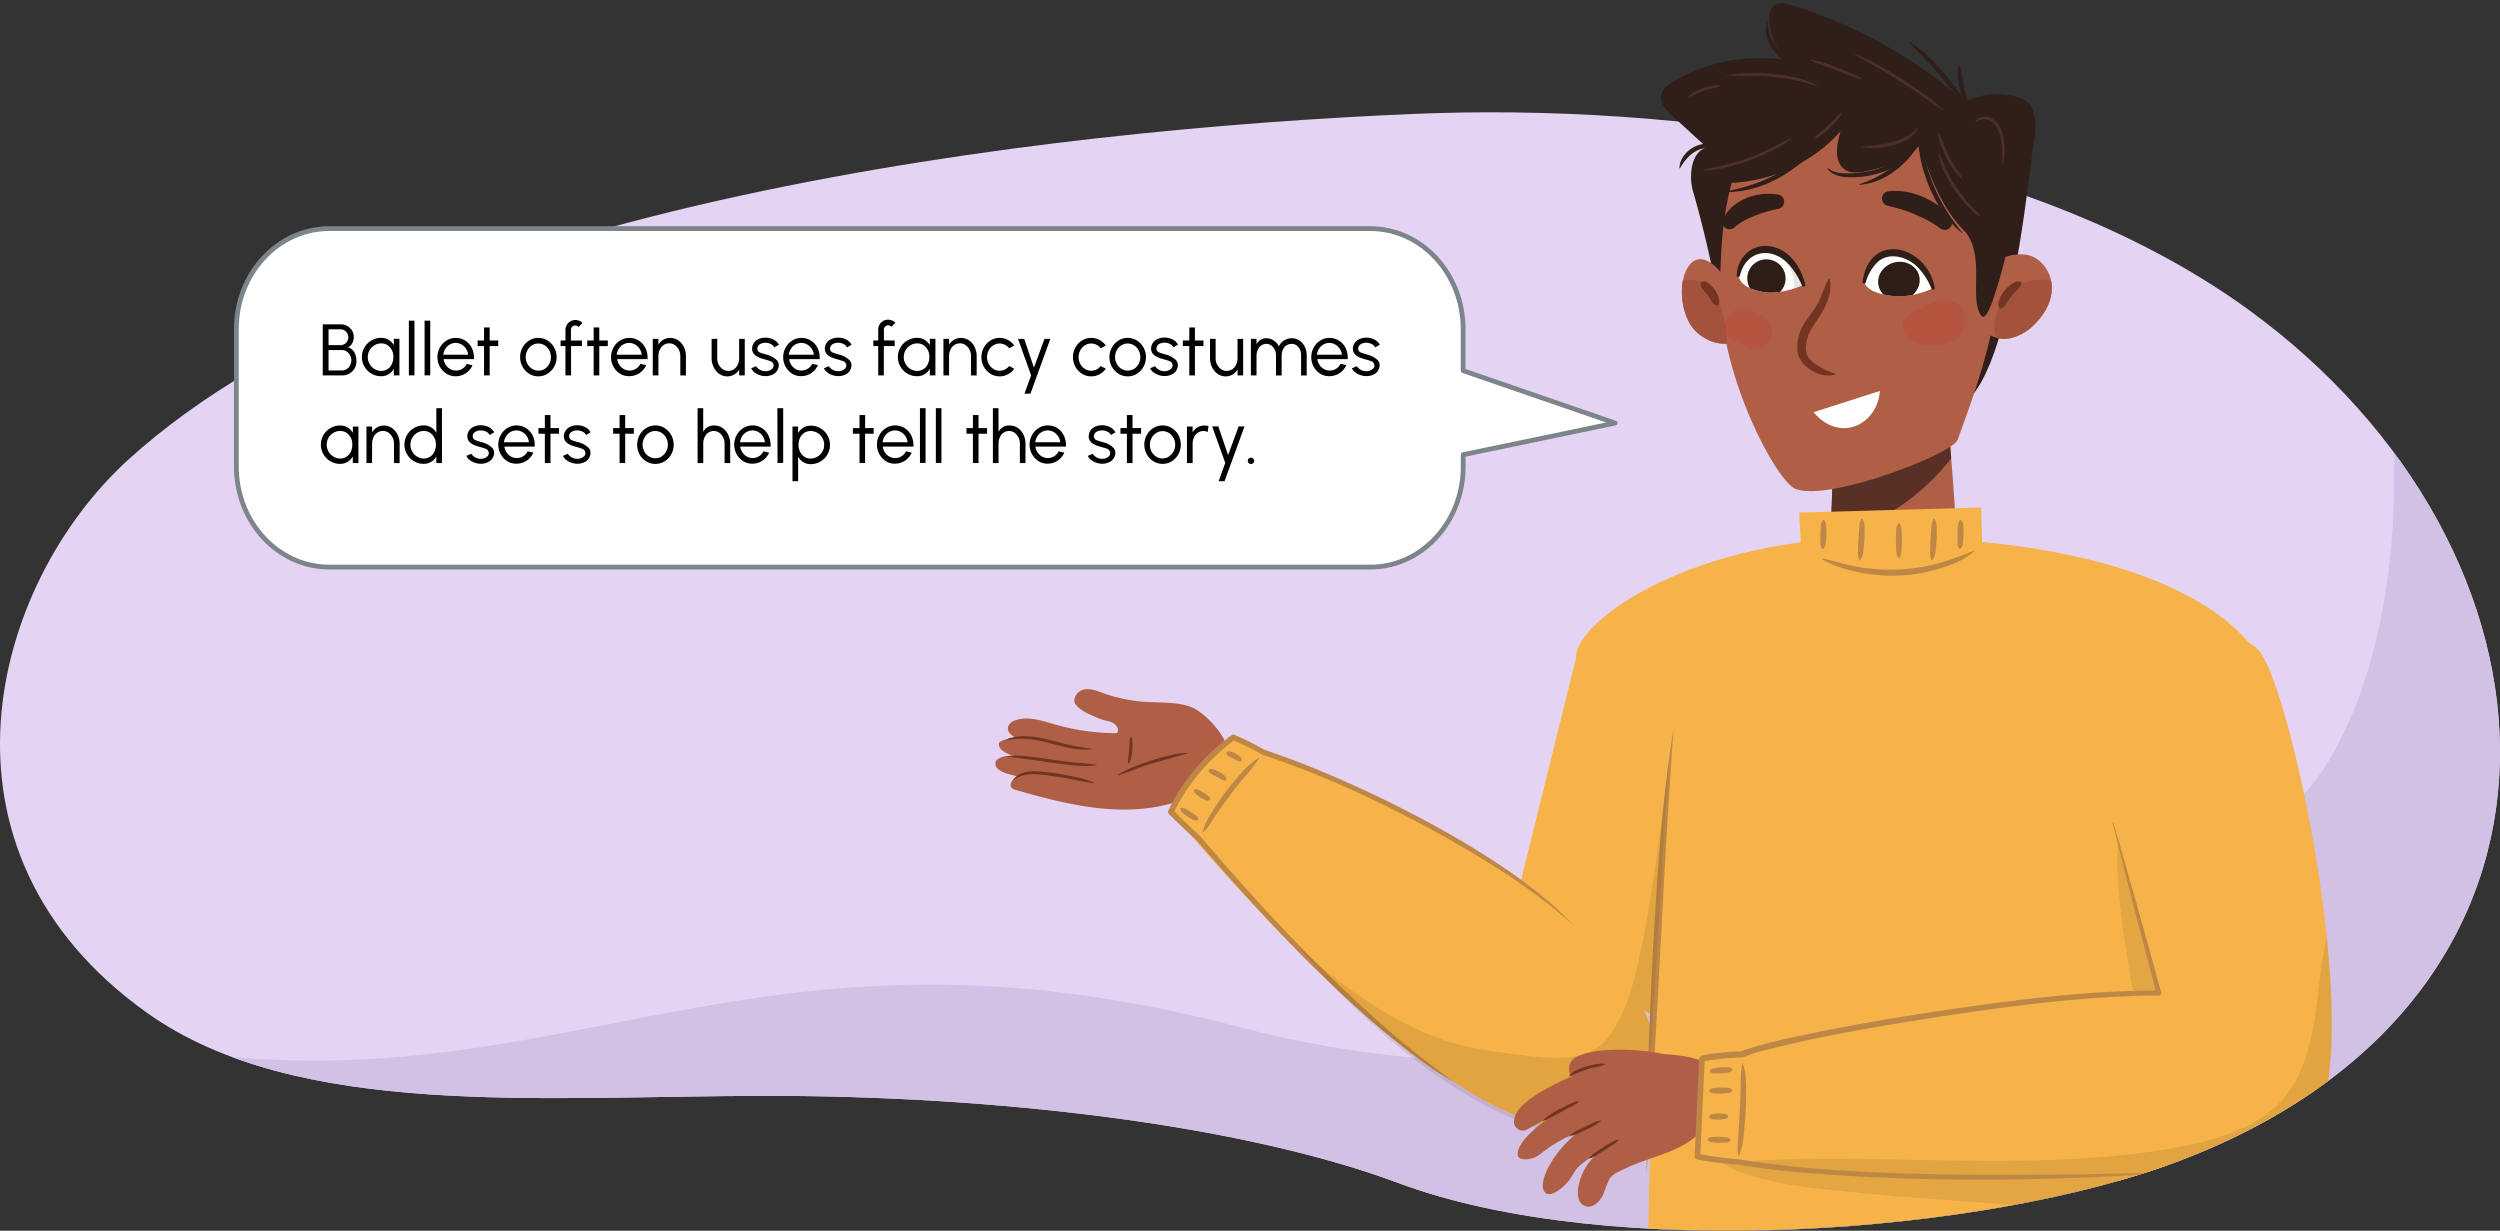 <svg xmlns="http://www.w3.org/2000/svg" xmlns:xlink="http://www.w3.org/1999/xlink" width="753.33" height="370.86" viewBox="0 0 753.33 370.86"><rect x="0" y="0" width="753.33" height="370.86" fill="#333333" stroke="none"/><defs><clipPath id="a"><path d="M425.64,34.34C504.19,31,609.21,43.77,677.37,93.19,777,165.46,787.05,300.25,656.66,349.82c-58,22.07-171.09,30.61-235.38,6.63-47.8-17.82-122.06-26.24-189.62-26.24-68.28,0-142.27,7.19-187.44-25.07-68.65-49-46.86-129.13-5.45-166.73C124.37,60.7,315.64,39,425.64,34.34Z" fill="#e4d3f2"/></clipPath><clipPath id="b"><path d="M503.84,347.65l77.7,4.5-.16,3.15,56.41-2.37s10.63,43.07,5.47,126.56c-4.69,75.78-20,151-23.13,322.12-19.56,9.3-42.73,6.52-52.55,4.69,0,.55,0,1.09,0,1.65-11.92.72-31.72,6.17-53.62-7.91-.37-79.93-1.91-172.89-11.76-266.73C494.28,458.26,492.31,406.15,503.84,347.65Z" fill="#2e4970"/></clipPath><clipPath id="c"><path d="M552.67,135.35s-1,19.42-1,28.21,35.16,16.45,37.92,2c0-9.38-2.18-34.08-2.18-34.08Z" fill="#b05f47"/></clipPath><clipPath id="d"><path d="M651.16,372.64c1.6-14.6,6.54-176.73,6.54-176.73l-182.76,2.32L454,282.7l44.25,23.35-1.76,71.11S567.16,386.27,651.16,372.64Z" fill="#f5b34a"/></clipPath><clipPath id="e"><path d="M681.18,196.68c10.76,14.71,37.56,143.69,8,150.87-70.81,17.25-177.69.34-177.69.34l1.46-29.1s94.12-21.11,137.59-19.58c-2-7.65-25.48-97.78-25.48-97.78S670.41,182,681.18,196.68Z" fill="#f5b34a"/></clipPath><clipPath id="f"><path d="M594.82,86.48c1-5.11,5.76-8.14,10.34-9.31a12.48,12.48,0,0,1,5.85-.33c3.65.83,6.68,4.42,7.18,8.53.57,4.64-1.86,9.13-5,12.23a14.91,14.91,0,0,1-7.5,4.33,8.75,8.75,0,0,1-8-2.45" fill="#b05f47"/></clipPath><clipPath id="g"><path d="M519.85,84.23c-2-4-7.92-9.58-11.45-3.35-2.66,4.7-1.77,12.54,1,16.94,2.92,4.73,9.9,7.45,14.89,4.59" fill="#b05f47"/></clipPath><clipPath id="h"><path d="M582.68,86.76s-6,3.11-12.21,2.45c-5.61-.6-8.14-2.32-8.72-4.22-.35-4.69,4.15-9,9.63-8.75C580.38,77.19,582.68,86.76,582.68,86.76Z" fill="#fff"/></clipPath><clipPath id="i"><path d="M543.51,85.83S537,89,531.09,87.94c-5.34-1-6.83-3-7.25-4.87,0-4.53,4.21-8.2,9.45-7.56C541.84,77.08,543.51,85.83,543.51,85.83Z" fill="#fff"/></clipPath></defs><path d="M425.64,34.34C504.19,31,609.21,43.77,677.37,93.19,777,165.46,787.05,300.25,656.66,349.82c-58,22.07-171.09,30.61-235.38,6.63-47.8-17.82-122.06-26.24-189.62-26.24-68.28,0-142.27,7.19-187.44-25.07-68.65-49-46.86-129.13-5.45-166.73C124.37,60.7,315.64,39,425.64,34.34Z" fill="#e4d3f2"/><g clip-path="url(#a)"><path d="M719.86,114.39s9.81,68.66-18.52,115.51-183.08,117.7-328,79.56-201.6,22.88-316,7.62-38.14,89.36-38.14,89.36l767.19-21.79L782,212.47Z" fill="#d3c1e5"/><path d="M503.84,347.65l77.7,4.5-.16,3.15,56.41-2.37s10.63,43.07,5.47,126.56c-4.69,75.78-20,151-23.13,322.12-19.56,9.3-42.73,6.52-52.55,4.69,0,.55,0,1.09,0,1.65-11.92.72-31.72,6.17-53.62-7.91-.37-79.93-1.91-172.89-11.76-266.73C494.28,458.26,492.31,406.15,503.84,347.65Z" fill="#2e4970"/><g clip-path="url(#b)"><path d="M494.65,364.62c5.77-1.42,11.88,1.35,17.58,2.5,6.14,1.25,12.34,2.16,18.57,2.8,12.72,1.3,25.55,1.75,38.33,2,13,.26,26,.5,38.94.54,12.72.05,26.08-1.32,38.49,1.81,2.15.55,1.81,3.36,0,4-12.32,4.66-26.48,4.36-39.51,5.09-13.29.73-26.58,1.22-39.89,1.28a350.13,350.13,0,0,1-38.32-1.54c-6.44-.68-12.88-1.57-19.24-2.8-5.82-1.12-13.2-1.74-17.47-6.17C489.22,371.16,490.38,365.67,494.65,364.62Z" fill="#161f2b" opacity="0.2"/></g><path d="M567.78,161.86c-58.09-.36-92.85,25.43-92.85,36s215.52,15.79,206.25.66C668.66,178.06,630.44,162.25,567.78,161.86Z" fill="#f5b34a"/><path d="M552.67,135.35s-1,19.42-1,28.21,35.16,16.45,37.92,2c0-9.38-2.18-34.08-2.18-34.08Z" fill="#b05f47"/><g clip-path="url(#c)"><path d="M591.87,120a4.65,4.65,0,0,0-4.13-.58,3.22,3.22,0,0,0-2.73.48q-7.69,5.19-15.65,9.72a3.67,3.67,0,0,0-2.52-.8c-.53,0-1.06.06-1.59.1a3.49,3.49,0,0,0-4.31-.82,49.09,49.09,0,0,1-5.85,2.37c-2.08.49-4.15,1.06-6.21,1.74-4.18,1.37-4.17,6.35-1.83,9a6.32,6.32,0,0,0,1.11,7.1l-3,1.28a5.38,5.38,0,0,0-2.39,1.92c-4.45,1.93-3.1,11.45,2.12,10.92a60,60,0,0,0,32.28-13.31A69.31,69.31,0,0,0,589.58,136l.79-1.11c1.56-1.6,3.07-3.28,4.51-5.08C597.68,126.27,595.29,120.39,591.87,120Z" fill="#593025"/></g><path d="M597.49,171.4,597,152.92l-54.83,1.53L543,171s18.69,6.74,28.79,6.12S597.49,171.4,597.49,171.4Z" fill="#f5b34a"/><path d="M651.16,372.64c1.6-14.6,6.54-176.73,6.54-176.73l-182.76,2.32L454,282.7l44.25,23.35-1.76,71.11S567.16,386.27,651.16,372.64Z" fill="#f5b34a"/><g clip-path="url(#d)"><path d="M649.08,289.38q-1.55-6.22-2.79-12.5c-1.65-8.32-2.54-16.78-4.46-25-.48-2.07-3.3-1.4-3.49.48-.87,8.84.13,17.69,1.25,26.47.5,3.92,1.07,7.82,1.75,11.71.71,4.13,1,8.76,3.34,12.31a3.61,3.61,0,0,0,6.67-1.81C651.67,297.08,650,293.16,649.08,289.38Z" fill="#4d3706" opacity="0.1"/><path d="M673.51,352.65c-6.14-1.08-12.57.06-18.78.36-6.54.32-13.09.49-19.64.55q-20.18.17-40.35-.69c-25.5-1.05-51.06-2.28-76.26-6.44-1.86-.31-3.16,2.12-1.34,3.19,10.29,6.1,22.06,7.6,33.77,8.87C564.45,360,578.06,361,591.64,362s26.88,1.68,40.35,1.8q10.34.09,20.67-.23c6.72-.22,14.46.32,20.85-1.92C677.42,360.23,678.41,353.51,673.51,352.65Z" fill="#4d3706" opacity="0.1"/></g><path d="M317.1,233.72c-3.94-.76-8.53-1.66-11.57,1-.75.65-1.35,1.81-.74,2.6a2.34,2.34,0,0,0,1.29.7c14.55,4.23,29.94,8,44.73,4.63,5.73-1.29,11.5-3.85,14.84-8.68a5.75,5.75,0,0,0,1.28-4.24c-.37-1.93-2.27-3.2-4.15-3.77a15.61,15.61,0,0,0-11.21,1.35,30.84,30.84,0,0,0-6,4c-1.32,1.1-2.62,3-4.38,3.29a70.55,70.55,0,0,1-15.44.28A80.76,80.76,0,0,1,317.1,233.72Z" fill="#b05f47"/><path d="M318,218.33c-3.95-1.13-8.13-2.62-12-1.29a3.2,3.2,0,0,0-2.18,1.83c-.69,2.12,2,3.6,4.12,4.06a8.28,8.28,0,0,0-6.09.33c-.37.17-.82.41-.84.82-.19,2.56,4,3.39,5.54,4.38a5.79,5.79,0,0,0-6.3.6c-1.54,3.22,3.56,4.15,6.22,4.88,14.95,4.1,31,7.92,45.51,2.34,4.86-1.88,9.7-5.24,11.18-10.44a7.05,7.05,0,0,0,0-4.38c-1-2.75-4.29-3.91-7.11-3.63-2.47.25-4.66,1.4-7,2a38.77,38.77,0,0,1-6.16.81A68.14,68.14,0,0,1,318,218.33Z" fill="#b05f47"/><path d="M369.89,226.93c.48-4.56-6.94-12.51-11.28-14s-9.05-1.12-13.62-1.44a46.72,46.72,0,0,1-12.58-2.64c-1.9-.69-3.91-1.51-5.88-1.06s-3.57,2.89-2.39,4.54a10.48,10.48,0,0,0,2.72,2.19,42.54,42.54,0,0,0,5.36,2.36c1,.34,2.8.52,3.62,1.27s1.42,1.62.84,2.57c-1.27,2.1-5,0-6.87,1.6a2.91,2.91,0,0,0-.4,3.51,7.88,7.88,0,0,0,2.73,2.62,73.9,73.9,0,0,0,14,7.38,15.93,15.93,0,0,0,3.42,1.06c4.68.77,9.23-2.09,12.43-5.58" fill="#b05f47"/><path d="M329.77,236c-4.22-.47-8.26-1.65-12.47-2.12-4-.54-8.55-1.41-11.95,1.24,0,0-.13,0-.09-.08,2.7-3.76,8.25-2.5,12.18-2.14,2.1.31,4.19.71,6.26,1.15a27.82,27.82,0,0,1,6.1,1.83c.06,0,0,.13,0,.12Z" fill="#733522"/><path d="M330.47,230.58c-4.53.67-9.09-.23-13.58-.74-4.48-.77-8.93-1.18-13.42-1.89-.07,0-.07-.11,0-.12a27.22,27.22,0,0,1,6.81.16c2.26.26,4.51.58,6.75.88s4.46.66,6.7.89,4.48.32,6.74.7a.06.06,0,0,1,0,.12Z" fill="#733522"/><path d="M329.09,225.74c-7.15.95-13.83-3.13-20.93-3.09a21.05,21.05,0,0,0-4.78.37.06.06,0,0,1-.08,0c.31-.47,1.05-.62,1.56-.76,6-1.37,12,1,17.82,2.32,2.12.47,4.24.7,6.41,1.07a.06.06,0,0,1,0,.12Z" fill="#733522"/><path d="M358.08,226.92c-5.34,1.72-10.81,2.81-16,4.89l-2.61,1a18.64,18.64,0,0,0-2.63,1c.08-.5.71-.81,1.08-1a29.72,29.72,0,0,1,3.84-1.78,69.55,69.55,0,0,1,10.75-3.4,22.38,22.38,0,0,1,5.59-.79.06.06,0,0,1,0,.12Z" fill="#733522"/><path d="M340.79,221.91a3.64,3.64,0,0,1,.46,2.06,17.08,17.08,0,0,1-.35,4.16c-.13.54-.29,1.72-.87,2a4.8,4.8,0,0,1,0-2.1q.23-2,.33-4a4.8,4.8,0,0,1,.31-2.05.07.07,0,0,1,.12,0Z" fill="#733522"/><path d="M371.67,222.16c-12.19,8.68-18.81,22.42-18.81,22.42s103,126.6,138.5,88.44C519.57,302.69,458.1,255.72,371.67,222.16Z" fill="#f5b34a"/><path d="M474.34,279c-11.66-10.55-25.07-18.94-38.71-26.67-17.61-9.77-36-18.55-55.11-24.84a75.38,75.38,0,0,0-9.15-4.51l.77-.09a59.4,59.4,0,0,0-5.57,4.65,58.16,58.16,0,0,0-12.95,17.43l-.1-.86c1,1.15,3,3,4.13,4.09l4.31,4.08h0l0,.06c17.23,20.11,35.24,39.61,55.19,57.05,6.57,5.9,13.78,11.35,20.79,16.55-7.64-4.28-14.72-10-21.57-15.64-20.28-17.17-38.28-36.85-55.64-56.9.29.28-4.33-4.05-4.27-4-1.28-1.26-3.1-2.86-4.32-4.26a.76.76,0,0,1-.1-.85,55,55,0,0,1,8.14-12.57,63.83,63.83,0,0,1,10.95-10.2.84.84,0,0,1,.78-.1,65.43,65.43,0,0,1,9,4.5c27.39,9,74.7,32.24,93.34,53.09Z" fill="#bf8745"/><path d="M379.34,228.56c-2.51,4-5.93,7.12-8.6,11-1.42,1.83-2.76,3.71-4.06,5.62-1.3,1.71-2.54,4.44-4.25,5.68.36-2.38,1.76-4.5,3-6.51a72.68,72.68,0,0,1,8.5-11.25,20.13,20.13,0,0,1,5.3-4.67.11.11,0,0,1,.15.15Z" fill="#bf8745"/><path d="M364.27,232c.72-.5,1.19-.2,1.7-.05a7.88,7.88,0,0,1,2.78,1.56,1.69,1.69,0,0,1,.85,1.47.19.19,0,0,1-.14.17,1.89,1.89,0,0,1-1.58-.37c-.64-.34-1.92-1.05-2.54-1.42-.42-.27-.89-.34-1.14-1.16a.19.19,0,0,1,.07-.2Z" fill="#bf8745"/><path d="M369.59,226.74c.62-.56,1-.3,1.48-.2a5.71,5.71,0,0,1,2.41,1.32,1.32,1.32,0,0,1,.65,1.34.19.19,0,0,1-.14.16,1.47,1.47,0,0,1-1.38-.25c-.54-.26-1.6-.83-2.12-1.14-.35-.22-.74-.24-.95-1a.18.18,0,0,1,0-.2Z" fill="#bf8745"/><path d="M359.89,238c.78-.35,1.12,0,1.56.18a12.39,12.39,0,0,1,1.24.67,12.84,12.84,0,0,1,1.15.83,1.58,1.58,0,0,1,.84,1.31.16.16,0,0,1-.11.17,1.58,1.58,0,0,1-1.55-.18c-.42-.21-.84-.42-1.24-.67a13.31,13.31,0,0,1-1.15-.82c-.36-.32-.82-.47-.85-1.32a.19.19,0,0,1,.11-.17Z" fill="#bf8745"/><path d="M355.88,243.51c.84-.25,1.18.14,1.65.38s.89.51,1.32.79.84.59,1.25.9a1.86,1.86,0,0,1,1,1.35.17.17,0,0,1-.1.18,1.85,1.85,0,0,1-1.71-.22,11,11,0,0,1-2.67-1.74c-.39-.37-.9-.6-.89-1.48a.17.17,0,0,1,.13-.16Z" fill="#bf8745"/><path d="M496.18,353.58c-.05-22.46.75-44.9,1.9-67.33,1.35-22.4,2.6-44.89,6.29-67.06l-.35,4.2c-3,41.76-4.57,88.46-7.84,130.19Z" fill="#bf8745"/><path d="M502.74,229.85s-5.74,56.54-13.11,73.74-14.2,17.14-43.29,12.63-55.58-31.6-55.58-31.6,50.11,64.86,105,59.94Z" fill="#4d3706" opacity="0.12"/><path d="M474.52,318.8c6.42-4.24,28.83-2.69,34.1,1.69,4.7,3.9-14.27,9.14-20.49,8.13-2.87-.47-4.68-1.77-7.53-2.19h-.49c-1,0-1.93-.09-2.88-.2a5.25,5.25,0,0,1-4.09-2.62A3.88,3.88,0,0,1,474.52,318.8Z" fill="#b05f47"/><path d="M521.89,326.33c2.23,4.52-5.65,9.84-8,13-5.82,7.7-14.79,8.51-23.56,12.51-5.73,2.63-5.06,2.49-7.07,7.7-.95,2.46-3.14,4.48-5.26,4-4.78-1.14-2.22-11.21,2.84-15.33-2.68,1.3-1.18.27-3.56,2-3.57,2.63-2.88,4.22-6,7.13-.59.55-3.86,3.51-5.53,2.15-3.18-2.6,2.84-13.47,10.27-18.56-5,2.22-7.32,3.25-11.89,6.84-2.64,2.08-6.26,1.86-6.68.66-1.13-3.25,5.46-9.25,10.31-12.11-3,1.43-4.64,2.44-7.55,4a2.65,2.65,0,0,1-4-2.26c0-6.56,14.23-12.09,19.62-14.86C493,314.35,516.68,316.55,521.89,326.33Z" fill="#b05f47"/><path d="M478.84,349a6.18,6.18,0,0,1,2-1.8,42.68,42.68,0,0,1,4.44-2.82c.7-.34,1.74-1.08,2.55-.91a7,7,0,0,1-2.1,1.67c-1.08.71-3.29,2.12-4.4,2.8a7,7,0,0,1-2.37,1.16.07.07,0,0,1-.07-.1Z" fill="#733522"/><path d="M473.11,342.15c1.23-1.3,2.93-1.77,4.44-2.63,1.6-.65,3-1.67,4.81-1.85a.07.07,0,0,1,.05.11c-2,1.76-4.46,2.55-6.76,3.71a6.43,6.43,0,0,1-2.48.77c-.06,0-.09-.06-.06-.11Z" fill="#733522"/><path d="M464.91,337.68c2-2.2,5.28-3.57,7.94-4.92.94-.38,2-1.06,3.06-.91a9.91,9.91,0,0,1-2.67,1.7l-5.43,2.94a10.19,10.19,0,0,1-2.84,1.29c-.05,0-.1-.06-.06-.1Z" fill="#733522"/><path d="M472.76,324.26a5.23,5.23,0,0,1,2.36-1.81,19.8,19.8,0,0,1,5.62-1.73c.93-.11,2.12-.43,3,0-1.76.88-3.74.87-5.56,1.57-1.89.47-3.46,1.43-5.32,2a.07.07,0,0,1-.08-.09Z" fill="#733522"/><path d="M681.18,196.68c10.76,14.71,37.56,143.69,8,150.87-70.81,17.25-177.69.34-177.69.34l1.46-29.1s94.12-21.11,137.59-19.58c-2-7.65-25.48-97.78-25.48-97.78S670.41,182,681.18,196.68Z" fill="#f5b34a"/><g clip-path="url(#e)"><path d="M715.67,291.13c-1.2-4.37-6.78-3.71-8.24,0-.29.75-.55,1.5-.78,2.26a73.32,73.32,0,0,0-1.69-10c-.48-2-3.65-2.06-4.09,0-3,14-2.17,29.37-9.13,42.32-7.46,13.88-24.28,18.21-39,20.61-40.35,6.61-82.31,1.37-123,3.37a1.92,1.92,0,0,0,0,3.84c20.25,2.2,40.6,3.1,60.94,3.83,11.13.4,22.27.62,33.41.42a3.57,3.57,0,0,0,3,2.43c18.08,3.3,38.39.86,54.22-9,7.49-2.34,14.44-5.9,20-11.65a52.82,52.82,0,0,0,12-20.91C716,310.28,718,299.79,715.67,291.13Z" fill="#4d3706" opacity="0.12"/></g><path d="M594.82,166.12c-3,2.73-6.87,4.15-10.69,5.31a48.07,48.07,0,0,1-11.84,2A52.07,52.07,0,0,1,554.53,171a34.68,34.68,0,0,1-5.45-2.46.11.11,0,0,1-.05-.15.12.12,0,0,1,.13-.06c1.42.24,3,.61,4.33,1a56.88,56.88,0,0,0,30.19.56,102.46,102.46,0,0,0,11-3.92.11.11,0,0,1,.13.18Z" fill="#bf8745"/><path d="M651.82,353.55c-37.48,2.42-75.19,2.9-112.62-.58-5.21-.52-11.08-1.24-15.92-2.1-3-.22-6-.52-9-1-1-.16-2-.33-3-.57a.84.84,0,0,1-.65-.86S512,319.09,512,319.08a.94.94,0,0,1,.26-.6l.19-.19a.92.92,0,0,1,.43-.24c1-.23,2-.38,3-.53a81.28,81.28,0,0,1,9.08-.72l-.4.11,1-.45a122.22,122.22,0,0,1,14.55-3.85c15.57-3.38,31.28-6.05,47-8.39,21-3,42.15-5.8,63.44-5.73l-.7.91c-2.24-8.54-4.54-17.07-6.72-25.63-1.69-6.37-4.89-19.3-6.5-25.7,0-.13.19-.19.22,0,1.82,6.36,5.55,19.09,7.3,25.47,2.43,8.49,4.73,17,7.09,25.53a.73.73,0,0,1-.7.91c-21.16.11-42.26,2.88-63.18,5.92-19.58,3.08-39.26,6.18-58.41,11.36-1.4.38-2.72,1-4,1.4a70.07,70.07,0,0,0-11.75,1.19l.43-.24-.19.19.26-.59-1.38,29.35-.65-.88a85.7,85.7,0,0,0,11.75,1.56,306.65,306.65,0,0,0,31.88,3.47c24,1.52,48.23,1.44,72.31,1.14,5.32-.09,18.69-.37,24.13-.47.13,0,.15.22,0,.22Z" fill="#bf8745"/><path d="M590.88,156.66a2.82,2.82,0,0,1,.73,2.2,20.43,20.43,0,0,1-.1,4.42,3,3,0,0,1-.83,2.16.14.14,0,0,1-.21,0,3.12,3.12,0,0,1-.58-2.22c0-.73,0-1.46,0-2.18s0-1.45.11-2.17a3,3,0,0,1,.68-2.19.16.16,0,0,1,.22,0Z" fill="#bf8745"/><path d="M549.55,156.66a2.86,2.86,0,0,1,.73,2.2c.06.74.08,1.47.07,2.21s-.09,1.48-.18,2.21a3,3,0,0,1-.82,2.16.16.16,0,0,1-.22,0,3.06,3.06,0,0,1-.57-2.22c0-.73,0-1.46,0-2.18s.06-1.45.12-2.17a2.94,2.94,0,0,1,.68-2.19.16.16,0,0,1,.22,0Z" fill="#bf8745"/><path d="M582.93,156.27a5.17,5.17,0,0,1,.67,3.16,35.16,35.16,0,0,1-.34,6.32,5.46,5.46,0,0,1-1,3.08.13.13,0,0,1-.22,0,6,6,0,0,1-.4-3.18c0-1,.06-2.08.11-3.12s.13-2.07.21-3.11a5.72,5.72,0,0,1,.74-3.12.13.13,0,0,1,.22,0Z" fill="#bf8745"/><path d="M561.17,156.27a5.25,5.25,0,0,1,.68,3.16,37.1,37.1,0,0,1-.34,6.32,5.55,5.55,0,0,1-1,3.08.13.13,0,0,1-.22,0,5.93,5.93,0,0,1-.39-3.18c0-1,.05-2.08.11-3.12s.12-2.07.21-3.11a5.62,5.62,0,0,1,.73-3.12.13.13,0,0,1,.22,0Z" fill="#bf8745"/><path d="M572.31,157.61a3.91,3.91,0,0,1,.71,2.62c.06.88.09,1.75.09,2.63s0,1.74-.1,2.62a4.13,4.13,0,0,1-.7,2.62.14.14,0,0,1-.22,0,4.12,4.12,0,0,1-.69-2.62c-.06-.88-.1-1.75-.1-2.62s0-1.75.09-2.63a4,4,0,0,1,.7-2.62.14.14,0,0,1,.22,0Z" fill="#bf8745"/><path d="M525.15,320.45c.94,2.28.89,4.66,1,7a101.2,101.2,0,0,1-.68,14,23,23,0,0,1-1.44,6.9.12.12,0,0,1-.15.06c-.56-2.35-.11-4.78,0-7.1s.29-4.63.39-6.95.21-4.63.27-6.94a35.79,35.79,0,0,1,.44-7c0-.1.19-.12.22,0Z" fill="#bf8745"/><path d="M514.62,343.28c.59-.73,1.16-.6,1.73-.67s1.15-.06,1.72-.05a16.39,16.39,0,0,1,1.72.14,2,2,0,0,1,1.7.73.17.17,0,0,1,0,.22,2.07,2.07,0,0,1-1.74.66,15.52,15.52,0,0,1-3.43-.07c-.57-.09-1.15,0-1.71-.74a.18.18,0,0,1,0-.22Z" fill="#bf8745"/><path d="M515,336.41c.46-.76.94-.65,1.42-.74a10.49,10.49,0,0,1,2.89-.06,1.6,1.6,0,0,1,1.46.66.2.2,0,0,1,0,.22,1.6,1.6,0,0,1-1.43.73,14,14,0,0,1-1.44.14,11.72,11.72,0,0,1-1.45-.06c-.48-.07-1,.06-1.46-.67a.2.2,0,0,1,0-.22Z" fill="#bf8745"/><path d="M515,328.58c.57-.75,1.15-.65,1.74-.74a17,17,0,0,1,1.75-.12c.58,0,1.17,0,1.75.06a2.13,2.13,0,0,1,1.77.67.17.17,0,0,1,0,.22,2.17,2.17,0,0,1-1.74.73,17.36,17.36,0,0,1-1.76.13,17.06,17.06,0,0,1-1.75-.06c-.59-.06-1.17.07-1.77-.67a.18.18,0,0,1,0-.22Z" fill="#bf8745"/><path d="M515.29,322.64c.52-.78,1.09-.71,1.64-.82a16.06,16.06,0,0,1,1.68-.21c.56,0,1.13,0,1.69,0a2,2,0,0,1,1.73.58.18.18,0,0,1,0,.22,2,2,0,0,1-1.64.81,16.1,16.1,0,0,1-1.68.22,15.86,15.86,0,0,1-1.69,0c-.57,0-1.12.12-1.73-.58a.18.18,0,0,1,0-.22Z" fill="#bf8745"/></g><path d="M516.89,86.1c-1-6.73-5-22.8-6.59-27.95s-.74-12.4,4-13.73l-10.61-9.74c-1.65-1.52-3.48-3.5-3.16-5.85.27-2,2-3.23,3.54-4.17a51.12,51.12,0,0,1,34.42-6.52,18.93,18.93,0,0,1-5.3-11.8,5.84,5.84,0,0,1,.9-4.2c1.35-1.62,3.72-1.21,5.65-.63A143.63,143.63,0,0,1,592,30.6c2.88-1.13,5.84-2.21,8.91-2.2s9,.42,10.81,3.21c2.24,3.48,1.72,8.18,1,12.36-1.57,9.32-6.3,62.57-19.18,76Z" fill="#301e19"/><path d="M602.25,83.58c0,17.62-11,44.83-12.33,48.93s-38.53,18.72-48.81,14.84c-5.77-2.18-22.64-33.64-22.74-59.82-.13-32.61,6.7-60.52,39.11-62S602.35,52.19,602.25,83.58Z" fill="#b05f47"/><path d="M551.34,84.06c.76,3.23-.39,6.45-1.86,9.3s-3.56,5-4.59,7.7c-.56,1.74-1.08,4-.43,5.77.84,1.84,2.68,3,4.45,4a15,15,0,0,0,4,1.68c.17,0,.26.24.09.31-3.76,1.37-9-1.48-10.78-4.93-1.12-2.44-.64-5.22.13-7.74,1.08-3.09,3.39-5.33,5-8s2.17-5.4,3.69-8.14a.18.18,0,0,1,.33,0Z" fill="#733522"/><path d="M546.47,124.21c8,9.43,19.25,3.74,20-6.41Z" fill="#fff"/><path d="M568.91,57.66c5.4-.66,10.74,1.19,15.14,4.23,1.72,1.35,6.2,4.87,3.1,7.09a2.24,2.24,0,0,1-2.64-.3,32.52,32.52,0,0,0-3.45-2.15A45.89,45.89,0,0,0,568.8,62a2.21,2.21,0,0,1,.11-4.33Z" fill="#301e19"/><path d="M519.16,66.06c2.86-6,10.62-8.58,16.82-7.38a2.19,2.19,0,0,1-.24,4.29,37.24,37.24,0,0,0-10.25,3.56,17.67,17.67,0,0,0-2.93,2.06,2.19,2.19,0,0,1-3.4-2.53Z" fill="#301e19"/><path d="M594.82,86.48c1-5.11,5.76-8.14,10.34-9.31a12.48,12.48,0,0,1,5.85-.33c3.65.83,6.68,4.42,7.18,8.53.57,4.64-1.86,9.13-5,12.23a14.91,14.91,0,0,1-7.5,4.33,8.75,8.75,0,0,1-8-2.45" fill="#b05f47"/><g clip-path="url(#f)"><path d="M618.09,84.62c-7.63-2-16.33,4-17.09,13a8.9,8.9,0,0,0,.63,4.24,6.29,6.29,0,0,0,4.34,5.34c3,.78,5.87-1.4,6.63-4.64a7.93,7.93,0,0,1,6-6C624.17,95.13,623.17,85.92,618.09,84.62Z" fill="#a3523b"/></g><path d="M519.85,84.23c-2-4-7.92-9.58-11.45-3.35-2.66,4.7-1.77,12.54,1,16.94,2.92,4.73,9.9,7.45,14.89,4.59" fill="#b05f47"/><g clip-path="url(#g)"><path d="M518.27,91.83A11.7,11.7,0,0,0,514.12,86a8.3,8.3,0,0,0-11.52,1.56c-3.14,4.32-.74,10.64,4.18,11.08l.18.19c.12.2.27.47.41.72a6.81,6.81,0,0,0,2.63,4.94,5.2,5.2,0,0,0,5.67,1.36c1.59-.66,4.81.91,4.87-1A39.87,39.87,0,0,0,518.27,91.83Z" fill="#a3523b"/></g><path d="M602.58,92.94c-.81-1.18-.27-2,0-2.93a9.72,9.72,0,0,1,3.56-4.38c.88-.6,1.72-1.11,2.88-.61a.25.25,0,0,1,.14.29,3.75,3.75,0,0,1-1.48,2.2,26.92,26.92,0,0,0-2.92,3.64c-.48.66-.61,1.41-1.92,1.89a.27.27,0,0,1-.31-.1Z" fill="#733522"/><path d="M512.63,85c1.24-.54,1.82.14,2.47.6a8.27,8.27,0,0,1,3,5.05c0,.28-.23,1.53-.81,1.44a2.45,2.45,0,0,1-1.15-.72c-.55-.82-1-1.67-1.64-2.45-.37-.53-.75-1-1.16-1.55s-1-.78-.93-2.09a.29.29,0,0,1,.18-.28Z" fill="#733522"/><path d="M521.09,55.14a47.53,47.53,0,0,0,33.54-15.55c-1.12,3.66-2,8.34.6,10.93,1.89,1.86,4.75,1.65,7.2,1.06,5-1.22,11.76-2.68,16-7.78,1.43,2.54,7.27,28.49,23.58,31,0,0,4.42-39.72-27.88-50.09C524.53,8.8,521.09,55.14,521.09,55.14Z" fill="#301e19"/><path d="M588.42,91A12.15,12.15,0,0,0,578.9,93a9.63,9.63,0,0,0-4.52,2.42,4.55,4.55,0,0,0,.29,6.09c3.34,3.61,11.3,3.17,15,.66C593.68,99.4,593.61,92.1,588.42,91Zm-4.24,6.92a.31.31,0,0,1,0-.1l.83-.21c.39-.1.92-.27,1.41-.36-.41.12-.79.33-1.27.47A7.79,7.79,0,0,1,584.18,97.93Z" fill="#bd4a38" opacity="0.43"/><path d="M526.35,93.17a5.31,5.31,0,0,0-6.07,2.91,5.53,5.53,0,0,0,1.67,6.8,2.33,2.33,0,0,0,1.93.34c3,2.44,8.24,3.15,9.71-1C535.42,97,530.18,93.83,526.35,93.17Z" fill="#bd4a38" opacity="0.43"/><path d="M590.8,30.9c-4.46-6.75-10-12.47-15.63-18.25l.11-.14c5.21,3.23,9.33,7.91,13.11,12.67,1.24,1.61,2.39,3.3,3.47,5l-1.06.7Z" fill="#301e19"/><path d="M591.89,31.23A26.23,26.23,0,0,1,590,22.59a9,9,0,0,1,.3-3h.18c1,3.72,1.33,7.51,2.63,11.16l-1.2.44Z" fill="#301e19"/><path d="M578.05,43.79c-3.82,6.16-10.4,11.42-17.83,11.9l0-.18A31.41,31.41,0,0,0,577,43.1l1.07.69Z" fill="#301e19"/><path d="M547.53,44.25c-6.86,8-17.23,13.9-28,13.63v-.19c7.73-1.26,15.2-4,21.34-9a46.75,46.75,0,0,0,5.68-5.31l1,.84Z" fill="#301e19"/><path d="M575.39,47.27a27.34,27.34,0,0,1-18.69,6.12c-2.16-.1-4.79-.66-6-2.64l.14-.12c1.65,1.46,3.82,1.6,5.93,1.62a29.07,29.07,0,0,0,17.86-6l.79,1Z" fill="#301e19"/><path d="M579.38,43.51c1.19,9.84,5.63,18.91,11.89,26.54l-.13.13c-5.87-4.81-9.52-11.92-11.63-19.1a40.74,40.74,0,0,1-1.4-7.43l1.27-.14Z" fill="#301e19"/><path d="M515.23,44.65c-4.06-.37-7.15,2.7-9,6.05l-.18,0c.14-4.44,5-8,9.33-7.28l-.17,1.27Z" fill="#301e19"/><path d="M541.05,21.63c-4.25-3.58-10.63-8.79-8.55-15l.18,0c-.07,6.17,5,10.23,9.18,14l-.81,1Z" fill="#301e19"/><path d="M545.5,18c2.86.25,5.46,1.48,8.16,2.35,2.57,1.16,5.56,1.91,7.7,3.7-2.79-.53-5.3-2-8-2.85-2.61-1.12-5.38-1.71-7.88-3.09a.06.06,0,0,1,0-.11Z" fill="#4d3028"/><path d="M508.78,29.17c1.77-2,4.62-2.76,7.13-3.31.84-.11,1.93-.41,2.7,0-1.6.75-3.35.79-5,1.47-1.7.48-3.07,1.47-4.79,1.9a.07.07,0,0,1-.06-.1Z" fill="#4d3028"/><path d="M585.71,33.36c-4.54-2.83-8.69-6.16-13.28-8.92-4.45-3-9.22-5.33-13.73-8.21-.05,0,0-.12,0-.1,5,1.88,9.58,4.79,14.17,7.55,2.25,1.44,4.46,3,6.64,4.52a45.09,45.09,0,0,1,6.22,5.08s0,.12-.07.08Z" fill="#4d3028"/><path d="M595.12,37c.7-1.77,3.09-2.2,4.69-1.44,4.57,2,4.83,9.91,3.69,14a.06.06,0,0,1-.11,0c-.13-1.69,0-3.32-.16-5-.26-3-.74-6.85-3.74-8.32a3.9,3.9,0,0,0-4.28.77s-.11,0-.09-.06Z" fill="#4d3028"/><path d="M539.94,41.62c-3.72,3.09-8.26,5-12.73,6.74-4.55,1.52-9.25,3-14.08,3a.06.06,0,0,1,0-.11c4.65-1.15,9.33-2,13.79-3.74a66.48,66.48,0,0,0,6.59-2.76c2.14-1,4.19-2.23,6.39-3.23a.06.06,0,0,1,.06.1Z" fill="#4d3028"/><path d="M555,34c-.72,1.85-2.26,3.13-3.59,4.53-.7.66-1.43,1.3-2.19,1.89a5.81,5.81,0,0,1-2.57,1.45c1.12-1.59,2.83-2.57,4.14-4,1.47-1.26,2.51-2.84,4.12-3.95A.06.06,0,0,1,555,34Z" fill="#4d3028"/><path d="M577.88,38.61c-2,5-12.17,6.77-16.93,5.71a.06.06,0,0,1,0-.11c4.53-.49,9.2-.73,13.29-2.91a16.91,16.91,0,0,0,3.55-2.75s.12,0,.09.06Z" fill="#4d3028"/><path d="M584.17,40.18c1.28,2.37,2,4.91,3.33,7.22,1.09,2.45,3,4.48,4.11,6.87-3.13-2.45-5.06-6.52-6.57-10.14a11.26,11.26,0,0,1-1-3.92.06.06,0,0,1,.11,0Z" fill="#4d3028"/><path d="M584.14,45.77c1.73,3.81,3.22,7.68,5.68,11.09,2.26,3.55,5.28,6.38,8.2,9.39,0,0,0,.12-.07.09-6-3.49-13.28-13.89-13.81-20.57Z" fill="#4d3028"/><path d="M547.64,26a60.85,60.85,0,0,0-13.51-2.83c-4.61-.54-9.23-.12-13.87-.4a.06.06,0,0,1,0-.11,55.59,55.59,0,0,1,20.88.74,21.53,21.53,0,0,1,6.54,2.49.06.06,0,0,1,0,.11Z" fill="#4d3028"/><path d="M582.68,86.76s-6,3.11-12.21,2.45c-5.61-.6-8.14-2.32-8.72-4.22-.35-4.69,4.15-9,9.63-8.75C580.38,77.19,582.68,86.76,582.68,86.76Z" fill="#fff"/><g clip-path="url(#h)"><ellipse cx="572.2" cy="84.67" rx="6.3" ry="5.77" transform="translate(-2.98 145.88) rotate(-14.49)" fill="#2e1d16"/><path d="M571.41,75.83a9.94,9.94,0,0,1,4.12.4.78.78,0,0,1,.18-.3s0-.07,0-.1a.79.79,0,0,1,1.08-.28,35.37,35.37,0,0,1,8.3,7.07.94.94,0,0,1-.79,1.61c.25.38.5.77.73,1.16.57.94,1.11,1.91,1.64,2.87a6.92,6.92,0,0,1,1.12,3.2,1.37,1.37,0,0,1-2.53.67c-.09-.14-.17-.3-.25-.45a.91.91,0,0,1-1.63-.23,20.22,20.22,0,0,1-.32-2.09,13,13,0,0,0-.74-2.09c-.4-1-.81-1.9-1.25-2.84a20.56,20.56,0,0,0-1.61-2.22A14.69,14.69,0,0,0,571.24,77C570.51,76.9,570.77,75.89,571.41,75.83Z" opacity="0.1"/></g><path d="M561.25,84.91c2.06-15.34,19.32-11.12,21.73,1.72a.51.51,0,0,1-1,.29,19.43,19.43,0,0,0-3.91-6.19c-3-3.25-8.71-5-12.27-1.78a13.85,13.85,0,0,0-3.58,6.13.51.51,0,0,1-1-.17Z" fill="#301e19"/><path d="M543.51,85.83S537,89,531.09,87.94c-5.34-1-6.83-3-7.25-4.87,0-4.53,4.21-8.2,9.45-7.56C541.84,77.08,543.51,85.83,543.51,85.83Z" fill="#fff"/><g clip-path="url(#i)"><ellipse cx="532.25" cy="83.89" rx="5.77" ry="5.78" transform="translate(192.7 502.26) rotate(-59.89)" fill="#2e1d16"/><path d="M536.75,75.6a10.79,10.79,0,0,1,5.84,6.56c.11.29.19.59.27.88a.74.74,0,0,1,.58.37,12.82,12.82,0,0,1,.9,1.82,3.82,3.82,0,0,1,.2,1.06,2.29,2.29,0,0,1-.07.64,1.62,1.62,0,0,1-.44.73.9.9,0,0,1-.79.26c0,.43-.12.85-.2,1.27-.16.84-.33,1.81-1.15,2.23a1.18,1.18,0,0,1-1.61-.42,2.82,2.82,0,0,1,.05-2.17,10.91,10.91,0,0,0,.28-1.89,12.17,12.17,0,0,0-.41-3.89,16.33,16.33,0,0,0-4-6.5C535.86,76.17,536.19,75.37,536.75,75.6Z" opacity="0.1"/></g><path d="M523.33,83c.21-5.87,5.18-10.11,11-8.59,5.3,1.3,8.42,6.35,9.63,11.27a.51.51,0,0,1-1,.31,22.47,22.47,0,0,0-3.67-6c-5.06-5.87-13.11-4.82-15,3.1a.51.51,0,0,1-1-.12Z" fill="#301e19"/><path d="M591.44,69c7.3,7.41,1.62,20.83,5.6,26.14.86,1.15,2-.84,3.24-4A159.39,159.39,0,0,0,605,74.44S601.1,57,591.44,69Z" fill="#301e19"/><path d="M71.22,99.18v41.41c0,16.73,12.53,30.29,28,30.29H412.91c15.45,0,28-13.56,28-30.29V137l45.77-9.52L440.89,111.7V99.18c0-16.73-12.53-30.29-28-30.29H99.2C83.75,68.89,71.22,82.45,71.22,99.18Z" fill="#fff" stroke="#7b858a" stroke-linecap="round" stroke-linejoin="round" stroke-width="1.44"/><path d="M102.51,97.73a4,4,0,0,1,3.55,1.83,3.89,3.89,0,0,1,.54,2.1,3.65,3.65,0,0,1-.88,2.38,2,2,0,0,1-.88.59,3.43,3.43,0,0,1,2.3,2.41,5.91,5.91,0,0,1,.27,1.75,4.22,4.22,0,0,1-2.11,3.78,4.16,4.16,0,0,1-2.12.55H97.25V97.73Zm-.15,6.27a2.39,2.39,0,1,0,0-4.76H99V104Zm.68,7.63a2.77,2.77,0,0,0,2.45-1.53,3.28,3.28,0,0,0,.38-1.57,3.17,3.17,0,0,0-1.42-2.62,2.49,2.49,0,0,0-1.41-.43H99v6.15Z"/><path d="M120.36,113.12h-1.69v-2a4.25,4.25,0,0,1-3.83,2.25,5.6,5.6,0,0,1-2.89-.78,5.8,5.8,0,0,1-2.12-2.11,5.7,5.7,0,0,1-.78-2.9,5.77,5.77,0,0,1,2.9-5,5.6,5.6,0,0,1,2.89-.78,4.23,4.23,0,0,1,3.83,2.25v-1.95h1.69Zm-2.29-3.41a4.78,4.78,0,0,0,.46-2.09,4.18,4.18,0,0,0-1.74-3.6,3.41,3.41,0,0,0-1.93-.55,3.85,3.85,0,0,0-2,.56,4.12,4.12,0,0,0-1.49,1.5,4.18,4.18,0,0,0-.55,2.09,4,4,0,0,0,.56,2.08,4.1,4.1,0,0,0,1.5,1.51,3.92,3.92,0,0,0,2,.56A3.44,3.44,0,0,0,118.07,109.71Z"/><path d="M123.2,96.62h1.69v16.49H123.2Z"/><path d="M127.94,96.62h1.7v16.49h-1.7Z"/><path d="M134.57,112.63a5.71,5.71,0,0,1-2-2.11,5.88,5.88,0,0,1-.75-2.9,6,6,0,0,1,.75-2.91,5.64,5.64,0,0,1,2-2.11,5.33,5.33,0,0,1,5.55,0,5.58,5.58,0,0,1,2,2.15,6.57,6.57,0,0,1,.7,3c0,.21,0,.36,0,.46h-9.15a4,4,0,0,0,2,3,3.61,3.61,0,0,0,1.74.45,3.67,3.67,0,0,0,3.26-2l1.72.4a5.53,5.53,0,0,1-5,3.32A5.11,5.11,0,0,1,134.57,112.63Zm6.49-5.73a4,4,0,0,0-1.95-3.08,3.52,3.52,0,0,0-1.79-.49,3.68,3.68,0,0,0-3.11,1.76,4.23,4.23,0,0,0-.64,1.81Z"/><path d="M147.55,104.29v8.83h-1.69v-8.83h-1.94V102.6h1.94V98.67h1.69v3.93h2.58v1.69Z"/><path d="M159.47,112.63a5.66,5.66,0,0,1-2-2.11,5.87,5.87,0,0,1-.74-2.9,5.94,5.94,0,0,1,.74-2.91,5.59,5.59,0,0,1,2-2.11,5.08,5.08,0,0,1,2.75-.78,5.17,5.17,0,0,1,2.76.78,5.64,5.64,0,0,1,2,2.11,5.83,5.83,0,0,1,.74,2.91,5.86,5.86,0,0,1-2.74,5,5.17,5.17,0,0,1-2.76.78A5.08,5.08,0,0,1,159.47,112.63Zm4.67-1.47a4.1,4.1,0,0,0,1.38-1.51,4.39,4.39,0,0,0,0-4.07,4,4,0,0,0-1.39-1.51,3.57,3.57,0,0,0-3.84,0,4,4,0,0,0-1.37,1.51,4.2,4.2,0,0,0-.51,2,4.26,4.26,0,0,0,.52,2.06,4,4,0,0,0,1.39,1.49,3.56,3.56,0,0,0,1.9.55A3.5,3.5,0,0,0,164.14,111.16Z"/><path d="M175.35,102.6v1.69h-3.27v8.83h-1.69v-8.83h-1.46V102.6h1.46V99.33a3,3,0,0,1,5.15-2l-1.21,1.2a1.31,1.31,0,0,0-1-.45,1.19,1.19,0,0,0-.9.38,1.24,1.24,0,0,0-.39.9v3.27Z"/><path d="M180.58,104.29l0,8.83h-1.69v-8.83h-1.94V102.6h1.94V98.67h1.69l0,3.93h2.57v1.69Z"/><path d="M186.88,112.63a5.56,5.56,0,0,1-2-2.11,5.78,5.78,0,0,1-.75-2.9,5.84,5.84,0,0,1,.75-2.91,5.49,5.49,0,0,1,2-2.11,5.31,5.31,0,0,1,5.54,0,5.43,5.43,0,0,1,2,2.15,6.58,6.58,0,0,1,.71,3,2.77,2.77,0,0,1,0,.46h-9.15a4,4,0,0,0,2,3,3.62,3.62,0,0,0,5-1.58l1.72.4a5.51,5.51,0,0,1-5,3.32A5.08,5.08,0,0,1,186.88,112.63Zm6.49-5.73a4,4,0,0,0-2-3.08,3.48,3.48,0,0,0-1.78-.49,3.7,3.7,0,0,0-3.12,1.76,4.09,4.09,0,0,0-.63,1.81Z"/><path d="M205,113.12v-5.84a4,4,0,0,0-1.66-3.31,3,3,0,0,0-1.7-.52,3.12,3.12,0,0,0-2.81,1.91,4.26,4.26,0,0,0-.43,1.92v5.84h-1.7v-11h1.7v1.76a4.08,4.08,0,0,1,3.47-2.06,4.38,4.38,0,0,1,2.49.73,5.14,5.14,0,0,1,1.71,2,6.3,6.3,0,0,1,.62,2.71v5.88Z"/><path d="M216.13,102.12v5.82a3.9,3.9,0,0,0,1.65,3.31,2.91,2.91,0,0,0,1.69.52,3.14,3.14,0,0,0,2.84-1.9,4.58,4.58,0,0,0,.42-1.93v-5.82h1.69v11h-1.69v-1.77a4.1,4.1,0,0,1-3.49,2.07,4.28,4.28,0,0,1-2.48-.74,5,5,0,0,1-1.69-2,6.14,6.14,0,0,1-.64-2.71v-5.87Z"/><path d="M227.36,112.2a3.09,3.09,0,0,1-1-1.23l1.46-.63a3.42,3.42,0,0,0,2.84,1.51,2.78,2.78,0,0,0,2.11-.82,1.34,1.34,0,0,0,.34-.92,1.43,1.43,0,0,0-1.07-1.32c-.31-.12-.72-.25-1.24-.4l-.22-.06c-1.71-.45-2.81-.93-3.46-1.75a2.41,2.41,0,0,1-.48-1.53,3.15,3.15,0,0,1,2-2.89,4.76,4.76,0,0,1,2-.41,5.22,5.22,0,0,1,2.44.57,3.69,3.69,0,0,1,1.62,1.55l-1.36.81a2.27,2.27,0,0,0-1.06-1,3.5,3.5,0,0,0-1.59-.4c-1.38,0-2.48.67-2.48,1.78a1.24,1.24,0,0,0,.89,1.2,11.16,11.16,0,0,0,1.13.38l.63.19a6.78,6.78,0,0,1,3.31,1.8,2.28,2.28,0,0,1,.5,1.48v0a3.13,3.13,0,0,1-2,2.82,4.58,4.58,0,0,1-2,.41A5.52,5.52,0,0,1,227.36,112.2Z"/><path d="M238.75,112.63a5.71,5.71,0,0,1-2-2.11,5.88,5.88,0,0,1-.75-2.9,6,6,0,0,1,.75-2.91,5.64,5.64,0,0,1,2-2.11,5.33,5.33,0,0,1,5.55,0,5.58,5.58,0,0,1,2,2.15,6.57,6.57,0,0,1,.7,3c0,.21,0,.36,0,.46H237.8a4,4,0,0,0,1.95,3,3.63,3.63,0,0,0,5-1.58l1.72.4a5.53,5.53,0,0,1-5,3.32A5.11,5.11,0,0,1,238.75,112.63Zm6.49-5.73a4,4,0,0,0-2-3.08,3.52,3.52,0,0,0-1.79-.49,3.68,3.68,0,0,0-3.11,1.76,4.23,4.23,0,0,0-.64,1.81Z"/><path d="M249.27,112.2a3.09,3.09,0,0,1-1-1.23l1.46-.63a3.42,3.42,0,0,0,2.84,1.51,2.78,2.78,0,0,0,2.11-.82,1.31,1.31,0,0,0,.35-.92,1.44,1.44,0,0,0-1.08-1.32c-.31-.12-.72-.25-1.23-.4l-.22-.06c-1.72-.45-2.82-.93-3.47-1.75a2.41,2.41,0,0,1-.48-1.53,3.15,3.15,0,0,1,2-2.89,4.76,4.76,0,0,1,2-.41,5.29,5.29,0,0,1,2.45.57,3.72,3.72,0,0,1,1.61,1.55l-1.36.81a2.27,2.27,0,0,0-1.06-1,3.47,3.47,0,0,0-1.59-.4c-1.38,0-2.48.67-2.48,1.78a1.24,1.24,0,0,0,.89,1.2,10.66,10.66,0,0,0,1.14.38l.62.19a6.78,6.78,0,0,1,3.31,1.8,2.28,2.28,0,0,1,.5,1.48v0a3.14,3.14,0,0,1-2,2.82,4.66,4.66,0,0,1-2,.41A5.52,5.52,0,0,1,249.27,112.2Z"/><path d="M269.6,102.6v1.69h-3.27v8.83h-1.69v-8.83h-1.47V102.6h1.47V99.33a2.95,2.95,0,0,1,3-3,3,3,0,0,1,2.16.94l-1.21,1.2a1.29,1.29,0,0,0-.95-.45,1.22,1.22,0,0,0-.91.38,1.23,1.23,0,0,0-.38.9v3.27Z"/><path d="M281.87,113.12h-1.69v-2a4.26,4.26,0,0,1-3.83,2.25,5.57,5.57,0,0,1-2.89-.78,5.8,5.8,0,0,1-2.12-2.11,5.7,5.7,0,0,1-.78-2.9,5.77,5.77,0,0,1,2.9-5,5.57,5.57,0,0,1,2.89-.78,4.24,4.24,0,0,1,3.83,2.25v-1.95h1.69Zm-2.29-3.41a4.78,4.78,0,0,0,.46-2.09,4.18,4.18,0,0,0-1.74-3.6,3.41,3.41,0,0,0-1.93-.55,3.85,3.85,0,0,0-2,.56,4.12,4.12,0,0,0-1.49,1.5,4.18,4.18,0,0,0-.55,2.09,4,4,0,0,0,.56,2.08,4.1,4.1,0,0,0,1.5,1.51,3.89,3.89,0,0,0,2,.56A3.44,3.44,0,0,0,279.58,109.71Z"/><path d="M292.59,113.12v-5.84a4,4,0,0,0-1.66-3.31,3,3,0,0,0-1.7-.52,3.14,3.14,0,0,0-2.82,1.91,4.4,4.4,0,0,0-.43,1.92v5.84h-1.69v-11H286v1.76a4.1,4.1,0,0,1,3.48-2.06,4.38,4.38,0,0,1,2.49.73,5.11,5.11,0,0,1,1.7,2,6.17,6.17,0,0,1,.63,2.71v5.88Z"/><path d="M305.62,111.11a5.48,5.48,0,0,1-1.91,1.68,5.21,5.21,0,0,1-2.48.62,5.11,5.11,0,0,1-2.75-.78,5.56,5.56,0,0,1-2-2.11,5.78,5.78,0,0,1-.75-2.9,5.84,5.84,0,0,1,.75-2.91,5.49,5.49,0,0,1,2-2.11,5.11,5.11,0,0,1,2.75-.78,5.2,5.2,0,0,1,2.48.61,5.38,5.38,0,0,1,1.91,1.7l-1.52.81a3.7,3.7,0,0,0-2.87-1.43,3.5,3.5,0,0,0-1.92.56,3.87,3.87,0,0,0-1.38,1.51,4.37,4.37,0,0,0,0,4.08,4,4,0,0,0,1.39,1.5,3.46,3.46,0,0,0,1.9.56,3.72,3.72,0,0,0,2.87-1.42Z"/><path d="M316.5,102.12l-6,16.51h-1.79l2-5.52-3.95-11h1.86l2.94,8.67,3.18-8.67Z"/><path d="M333.21,111.11a5.57,5.57,0,0,1-1.91,1.68,5.24,5.24,0,0,1-2.48.62,5.11,5.11,0,0,1-2.75-.78,5.56,5.56,0,0,1-2-2.11,5.78,5.78,0,0,1-.75-2.9,5.84,5.84,0,0,1,.75-2.91,5.49,5.49,0,0,1,2-2.11,5.11,5.11,0,0,1,2.75-.78,5.23,5.23,0,0,1,2.48.61,5.55,5.55,0,0,1,1.91,1.7l-1.52.81a3.7,3.7,0,0,0-2.87-1.43,3.56,3.56,0,0,0-1.93.56,3.92,3.92,0,0,0-1.37,1.51,4.3,4.3,0,0,0,0,4.08,3.94,3.94,0,0,0,1.39,1.5,3.46,3.46,0,0,0,1.9.56,3.72,3.72,0,0,0,2.87-1.42Z"/><path d="M337.06,112.63a5.56,5.56,0,0,1-2-2.11,5.78,5.78,0,0,1-.75-2.9,5.84,5.84,0,0,1,.75-2.91,5.49,5.49,0,0,1,2-2.11,5.08,5.08,0,0,1,2.75-.78,5.17,5.17,0,0,1,2.76.78,5.56,5.56,0,0,1,2,2.11,5.83,5.83,0,0,1,.74,2.91,5.77,5.77,0,0,1-.74,2.9,5.64,5.64,0,0,1-2,2.11,5.17,5.17,0,0,1-2.76.78A5.08,5.08,0,0,1,337.06,112.63Zm4.67-1.47a4,4,0,0,0,1.38-1.51,4.32,4.32,0,0,0,0-4.07,4,4,0,0,0-1.39-1.51,3.49,3.49,0,0,0-1.91-.56,3.54,3.54,0,0,0-1.93.56,4,4,0,0,0-1.37,1.51,4.2,4.2,0,0,0-.51,2,4.26,4.26,0,0,0,.52,2.06,3.94,3.94,0,0,0,1.4,1.49,3.55,3.55,0,0,0,3.81,0Z"/><path d="M347.59,112.2a2.92,2.92,0,0,1-1-1.23l1.46-.63a3.42,3.42,0,0,0,2.84,1.51A2.78,2.78,0,0,0,353,111a1.34,1.34,0,0,0,.34-.92,1.43,1.43,0,0,0-1.08-1.32c-.3-.12-.71-.25-1.23-.4l-.22-.06c-1.71-.45-2.81-.93-3.46-1.75a2.42,2.42,0,0,1-.49-1.53,3.16,3.16,0,0,1,2.05-2.89,4.76,4.76,0,0,1,2-.41,5.22,5.22,0,0,1,2.44.57,3.69,3.69,0,0,1,1.62,1.55l-1.36.81a2.27,2.27,0,0,0-1.06-1,3.54,3.54,0,0,0-1.6-.4c-1.37,0-2.47.67-2.47,1.78a1.24,1.24,0,0,0,.89,1.2,10.35,10.35,0,0,0,1.13.38l.63.19a6.78,6.78,0,0,1,3.31,1.8,2.28,2.28,0,0,1,.5,1.48v0a3.15,3.15,0,0,1-2,2.82,4.59,4.59,0,0,1-2,.41A5.51,5.51,0,0,1,347.59,112.2Z"/><path d="M360.07,104.29v8.83h-1.7l0-8.83h-1.94V102.6h1.94l0-3.93h1.7v3.93h2.57v1.69Z"/><path d="M366.31,102.12v5.82a3.9,3.9,0,0,0,1.65,3.31,2.93,2.93,0,0,0,1.69.52,3.14,3.14,0,0,0,2.84-1.9,4.58,4.58,0,0,0,.42-1.93v-5.82h1.69v11h-1.69v-1.77a4.1,4.1,0,0,1-3.49,2.07,4.28,4.28,0,0,1-2.48-.74,5,5,0,0,1-1.69-2,6.14,6.14,0,0,1-.64-2.71v-5.87Z"/><path d="M378.63,102.12v1.61a3.21,3.21,0,0,1,2.87-1.8,4.18,4.18,0,0,1,3.85,2.44,4.31,4.31,0,0,1,6.24-1.74,4.66,4.66,0,0,1,1.6,1.9,6,6,0,0,1,.56,2.62v6h-1.69v-6a3.69,3.69,0,0,0-1.34-3.07,2.56,2.56,0,0,0-1.53-.46,2.83,2.83,0,0,0-2.61,1.75,4.18,4.18,0,0,0-.38,1.78v6h-1.7v-6a3.65,3.65,0,0,0-1.44-3.06,2.64,2.64,0,0,0-1.56-.47,2.79,2.79,0,0,0-2.5,1.85,4.37,4.37,0,0,0-.37,1.81v5.84h-1.7v-11Z"/><path d="M397.87,112.63a5.66,5.66,0,0,1-2-2.11,5.87,5.87,0,0,1-.74-2.9,5.94,5.94,0,0,1,.74-2.91,5.59,5.59,0,0,1,2-2.11,5.31,5.31,0,0,1,5.54,0,5.43,5.43,0,0,1,2,2.15,6.57,6.57,0,0,1,.7,3c0,.21,0,.36,0,.46h-9.15a4,4,0,0,0,2,3,3.62,3.62,0,0,0,5-1.58l1.72.4a5.53,5.53,0,0,1-5,3.32A5.08,5.08,0,0,1,397.87,112.63Zm6.49-5.73a4,4,0,0,0-2-3.08,3.51,3.51,0,0,0-1.78-.49,3.7,3.7,0,0,0-3.12,1.76,4.23,4.23,0,0,0-.64,1.81Z"/><path d="M408.38,112.2a3.09,3.09,0,0,1-1-1.23l1.47-.63a3.4,3.4,0,0,0,2.84,1.51,2.8,2.8,0,0,0,2.11-.82,1.34,1.34,0,0,0,.34-.92,1.43,1.43,0,0,0-1.08-1.32c-.31-.12-.71-.25-1.23-.4l-.22-.06c-1.72-.45-2.82-.93-3.47-1.75a2.41,2.41,0,0,1-.48-1.53,3.14,3.14,0,0,1,2.05-2.89,4.7,4.7,0,0,1,2-.41,5.25,5.25,0,0,1,2.44.57,3.69,3.69,0,0,1,1.62,1.55l-1.37.81a2.25,2.25,0,0,0-1.05-1,3.54,3.54,0,0,0-1.6-.4c-1.37,0-2.48.67-2.48,1.78a1.25,1.25,0,0,0,.9,1.2,9.65,9.65,0,0,0,1.13.38l.63.19a6.83,6.83,0,0,1,3.31,1.8,2.28,2.28,0,0,1,.49,1.48v0a3.14,3.14,0,0,1-2,2.82,4.66,4.66,0,0,1-2,.41A5.54,5.54,0,0,1,408.38,112.2Z"/><path d="M108,139.53h-1.69v-2a4.26,4.26,0,0,1-3.83,2.25,5.6,5.6,0,0,1-2.9-.78,5.77,5.77,0,0,1-2.11-2.11,5.7,5.7,0,0,1-.78-2.9,5.77,5.77,0,0,1,.78-2.91A5.7,5.7,0,0,1,99.59,129a5.6,5.6,0,0,1,2.9-.78,4.24,4.24,0,0,1,3.83,2.25v-1.95H108Zm-2.29-3.42a4.78,4.78,0,0,0,.45-2.09,4.15,4.15,0,0,0-1.74-3.6,3.38,3.38,0,0,0-1.92-.55,3.88,3.88,0,0,0-2.05.56,4.14,4.14,0,0,0-2,3.59,4.17,4.17,0,0,0,2.06,3.59,3.78,3.78,0,0,0,2,.56A3.45,3.45,0,0,0,105.72,136.11Z"/><path d="M118.72,139.53v-5.85a4,4,0,0,0-1.66-3.31,3,3,0,0,0-1.69-.51,3.13,3.13,0,0,0-2.82,1.9,4.4,4.4,0,0,0-.43,1.92v5.85h-1.69v-11h1.69v1.76a4.1,4.1,0,0,1,3.48-2.06,4.41,4.41,0,0,1,2.49.73,5.2,5.2,0,0,1,1.7,2,6.17,6.17,0,0,1,.63,2.71v5.89Z"/><path d="M133.18,139.53h-1.7v-2a4.24,4.24,0,0,1-3.82,2.24,5.6,5.6,0,0,1-2.9-.78,5.77,5.77,0,0,1-2.11-2.11,5.78,5.78,0,0,1,0-5.8,5.77,5.77,0,0,1,2.11-2.11,5.6,5.6,0,0,1,2.9-.78,4.22,4.22,0,0,1,3.82,2.24V123h1.7Zm-2.29-3.42a4.78,4.78,0,0,0,.45-2.09,4.18,4.18,0,0,0-1.74-3.6,3.4,3.4,0,0,0-1.92-.55,3.85,3.85,0,0,0-2,.56,4.12,4.12,0,0,0-2,3.59,3.91,3.91,0,0,0,.56,2.08,4,4,0,0,0,1.49,1.51,3.84,3.84,0,0,0,2,.56A3.46,3.46,0,0,0,130.89,136.11Z"/><path d="M141.5,138.6a3,3,0,0,1-.95-1.23l1.46-.63a3.4,3.4,0,0,0,2.84,1.51,2.83,2.83,0,0,0,2.11-.81,1.39,1.39,0,0,0,.34-.93,1.43,1.43,0,0,0-1.08-1.32c-.31-.12-.71-.25-1.23-.4l-.22-.06c-1.72-.45-2.82-.93-3.47-1.75a2.47,2.47,0,0,1-.48-1.53,3.14,3.14,0,0,1,2.05-2.89,4.7,4.7,0,0,1,2-.41,5.25,5.25,0,0,1,2.44.57,3.69,3.69,0,0,1,1.62,1.55l-1.37.81a2.25,2.25,0,0,0-1.05-1,3.53,3.53,0,0,0-1.6-.39c-1.37,0-2.47.66-2.47,1.77a1.24,1.24,0,0,0,.89,1.2,10.35,10.35,0,0,0,1.13.38l.63.19a6.83,6.83,0,0,1,3.31,1.8,2.28,2.28,0,0,1,.49,1.48v0a3.14,3.14,0,0,1-2,2.82,4.59,4.59,0,0,1-2,.41A5.54,5.54,0,0,1,141.5,138.6Z"/><path d="M152.9,139a5.56,5.56,0,0,1-2-2.11,5.78,5.78,0,0,1-.75-2.9,5.84,5.84,0,0,1,.75-2.91,5.49,5.49,0,0,1,2-2.11,5.31,5.31,0,0,1,5.54,0,5.5,5.5,0,0,1,2,2.15,6.57,6.57,0,0,1,.7,3c0,.21,0,.36,0,.46h-9.15a4,4,0,0,0,2,3,3.62,3.62,0,0,0,5-1.58l1.72.4a5.51,5.51,0,0,1-5,3.32A5.08,5.08,0,0,1,152.9,139Zm6.49-5.73a4,4,0,0,0-2-3.08,3.48,3.48,0,0,0-1.78-.49,3.69,3.69,0,0,0-3.11,1.76,4,4,0,0,0-.64,1.81Z"/><path d="M165.88,130.69v8.84h-1.7v-8.84h-1.93V129h1.93v-3.93h1.7V129h2.57v1.69Z"/><path d="M170.63,138.6a3.09,3.09,0,0,1-1-1.23l1.47-.63a3.38,3.38,0,0,0,2.83,1.51,2.84,2.84,0,0,0,2.12-.81,1.39,1.39,0,0,0,.34-.93,1.44,1.44,0,0,0-1.08-1.32c-.31-.12-.72-.25-1.23-.4l-.22-.06c-1.72-.45-2.82-.93-3.47-1.75a2.41,2.41,0,0,1-.48-1.53,3.15,3.15,0,0,1,2-2.89,4.76,4.76,0,0,1,2-.41,5.26,5.26,0,0,1,2.45.57,3.72,3.72,0,0,1,1.61,1.55l-1.36.81a2.27,2.27,0,0,0-1.06-1,3.46,3.46,0,0,0-1.59-.39c-1.38,0-2.48.66-2.48,1.77a1.25,1.25,0,0,0,.89,1.2,10.66,10.66,0,0,0,1.14.38l.62.19a6.82,6.82,0,0,1,3.32,1.8,2.28,2.28,0,0,1,.49,1.48v0a3.14,3.14,0,0,1-2,2.82,4.66,4.66,0,0,1-2,.41A5.54,5.54,0,0,1,170.63,138.6Z"/><path d="M188.39,130.69v8.84h-1.69v-8.84h-1.94V129h1.94v-3.93h1.69V129H191v1.69Z"/><path d="M194.7,139a5.66,5.66,0,0,1-2-2.11A5.87,5.87,0,0,1,192,134a5.94,5.94,0,0,1,.74-2.91,5.59,5.59,0,0,1,2-2.11,5.08,5.08,0,0,1,2.75-.78,5.17,5.17,0,0,1,2.76.78,5.56,5.56,0,0,1,2,2.11A5.83,5.83,0,0,1,203,134a5.77,5.77,0,0,1-.74,2.9,5.64,5.64,0,0,1-2,2.11,5.17,5.17,0,0,1-2.76.78A5.08,5.08,0,0,1,194.7,139Zm4.67-1.47a4,4,0,0,0,1.38-1.51,4.39,4.39,0,0,0,0-4.07,4,4,0,0,0-1.39-1.51,3.57,3.57,0,0,0-3.84,0,4,4,0,0,0-1.37,1.51,4.34,4.34,0,0,0,0,4.1,4,4,0,0,0,1.39,1.49,3.56,3.56,0,0,0,1.9.55A3.5,3.5,0,0,0,199.37,137.56Z"/><path d="M218.34,139.53v-5.84a4,4,0,0,0-1.63-3.31,2.86,2.86,0,0,0-1.64-.51,3,3,0,0,0-2.75,1.89,4.4,4.4,0,0,0-.41,1.93v5.84h-1.7V123h1.69v7.13a3.53,3.53,0,0,1,3.31-1.92,4.4,4.4,0,0,1,2.48.72,5.11,5.11,0,0,1,1.7,2,6.22,6.22,0,0,1,.64,2.72v5.88Z"/><path d="M224,139a5.71,5.71,0,0,1-2-2.11,5.78,5.78,0,0,1-.75-2.9,5.84,5.84,0,0,1,.75-2.91,5.64,5.64,0,0,1,2-2.11,5.33,5.33,0,0,1,5.55,0,5.55,5.55,0,0,1,1.95,2.15,6.46,6.46,0,0,1,.71,3c0,.21,0,.36,0,.46h-9.16a4.07,4.07,0,0,0,2,3,3.63,3.63,0,0,0,5-1.58l1.72.4a5.53,5.53,0,0,1-5,3.32A5.11,5.11,0,0,1,224,139Zm6.49-5.73a4,4,0,0,0-1.95-3.08,3.52,3.52,0,0,0-1.79-.49,3.7,3.7,0,0,0-3.11,1.76,4.23,4.23,0,0,0-.64,1.81Z"/><path d="M234.25,123H236v16.49h-1.7Z"/><path d="M238.8,128.52h1.69v2a4.24,4.24,0,0,1,3.82-2.25,5.66,5.66,0,0,1,2.9.78,5.74,5.74,0,0,1,2.11,2.1,5.8,5.8,0,0,1-5,8.71,4.22,4.22,0,0,1-3.82-2.25V145H238.8Zm2.28,3.4a5,5,0,0,0-.45,2.1,4.21,4.21,0,0,0,1.74,3.6,3.29,3.29,0,0,0,1.92.56,3.86,3.86,0,0,0,2-.56,4.1,4.1,0,0,0,1.5-1.51,4,4,0,0,0,.56-2.09,4.14,4.14,0,0,0-.55-2.07,4.07,4.07,0,0,0-1.49-1.51,3.88,3.88,0,0,0-2.05-.56A3.46,3.46,0,0,0,241.08,131.92Z"/><path d="M260.67,130.69l0,8.84H259v-8.84H257V129H259v-3.93h1.69l0,3.93h2.57v1.69Z"/><path d="M267,139a5.56,5.56,0,0,1-2-2.11,5.78,5.78,0,0,1-.75-2.9,5.84,5.84,0,0,1,.75-2.91,5.49,5.49,0,0,1,2-2.11,5.31,5.31,0,0,1,5.54,0,5.5,5.5,0,0,1,2,2.15,6.58,6.58,0,0,1,.71,3,2.77,2.77,0,0,1,0,.46H266a4,4,0,0,0,2,3,3.62,3.62,0,0,0,5-1.58l1.72.4a5.51,5.51,0,0,1-5,3.32A5.08,5.08,0,0,1,267,139Zm6.49-5.73a4,4,0,0,0-2-3.08,3.48,3.48,0,0,0-1.78-.49,3.72,3.72,0,0,0-3.12,1.76,4.09,4.09,0,0,0-.63,1.81Z"/><path d="M277.21,123h1.69v16.49h-1.69Z"/><path d="M282,123h1.69v16.49H282Z"/><path d="M294.86,130.69v8.84h-1.69v-8.84h-1.94V129h1.94v-3.93h1.69V129h2.58v1.69Z"/><path d="M307.32,139.53v-5.84a4,4,0,0,0-1.63-3.31,2.86,2.86,0,0,0-1.64-.51,3,3,0,0,0-2.75,1.89,4.4,4.4,0,0,0-.41,1.93v5.84h-1.7V123h1.69v7.13a3.52,3.52,0,0,1,3.31-1.92,4.4,4.4,0,0,1,2.48.72,5.11,5.11,0,0,1,1.7,2,6.22,6.22,0,0,1,.64,2.72v5.88Z"/><path d="M313,139a5.56,5.56,0,0,1-2-2.11,5.78,5.78,0,0,1-.75-2.9,5.84,5.84,0,0,1,.75-2.91,5.49,5.49,0,0,1,2-2.11,5.33,5.33,0,0,1,5.55,0,5.55,5.55,0,0,1,1.95,2.15,6.46,6.46,0,0,1,.71,3c0,.21,0,.36,0,.46H312a4.07,4.07,0,0,0,2,3,3.63,3.63,0,0,0,5-1.58l1.71.4a5.51,5.51,0,0,1-5,3.32A5.11,5.11,0,0,1,313,139Zm6.49-5.73a4,4,0,0,0-2-3.08,3.48,3.48,0,0,0-1.78-.49,3.7,3.7,0,0,0-3.11,1.76,4.23,4.23,0,0,0-.64,1.81Z"/><path d="M328.79,138.6a2.92,2.92,0,0,1-1-1.23l1.46-.63a3.42,3.42,0,0,0,2.84,1.51,2.82,2.82,0,0,0,2.11-.81,1.39,1.39,0,0,0,.34-.93,1.43,1.43,0,0,0-1.07-1.32c-.31-.12-.72-.25-1.24-.4l-.22-.06c-1.71-.45-2.81-.93-3.46-1.75a2.42,2.42,0,0,1-.49-1.53,3.16,3.16,0,0,1,2-2.89,4.76,4.76,0,0,1,2-.41,5.22,5.22,0,0,1,2.44.57,3.69,3.69,0,0,1,1.62,1.55l-1.36.81a2.27,2.27,0,0,0-1.06-1,3.53,3.53,0,0,0-1.6-.39c-1.37,0-2.47.66-2.47,1.77a1.24,1.24,0,0,0,.89,1.2,10.35,10.35,0,0,0,1.13.38l.63.19a6.78,6.78,0,0,1,3.31,1.8,2.28,2.28,0,0,1,.5,1.48v0a3.15,3.15,0,0,1-2,2.82,4.59,4.59,0,0,1-2,.41A5.51,5.51,0,0,1,328.79,138.6Z"/><path d="M341.27,130.69v8.84h-1.7l0-8.84h-1.94V129h1.94l0-3.93h1.7V129h2.58v1.69Z"/><path d="M347.57,139a5.71,5.71,0,0,1-2-2.11,5.88,5.88,0,0,1-.75-2.9,6,6,0,0,1,.75-2.91,5.64,5.64,0,0,1,2-2.11,5.26,5.26,0,0,1,5.51,0,5.66,5.66,0,0,1,2,2.11,5.93,5.93,0,0,1,.73,2.91,5.87,5.87,0,0,1-.73,2.9,5.74,5.74,0,0,1-2,2.11,5.26,5.26,0,0,1-5.51,0Zm4.68-1.47a4.25,4.25,0,0,0,1.88-3.54,4.12,4.12,0,0,0-.51-2,4,4,0,0,0-1.38-1.51,3.57,3.57,0,0,0-3.84,0A3.94,3.94,0,0,0,347,132a4.41,4.41,0,0,0,0,4.1,4.1,4.1,0,0,0,1.4,1.49,3.56,3.56,0,0,0,3.82,0Z"/><path d="M363.9,130.18a2.87,2.87,0,0,0-1.27-.31,3.13,3.13,0,0,0-2.83,1.9,4.39,4.39,0,0,0-.42,1.92v5.84h-1.71v-11h1.7v1.75a4.06,4.06,0,0,1,3.49-2.05,4.33,4.33,0,0,1,1.31.16Z"/><path d="M375,128.52,369,145h-1.79l2-5.52-3.95-11h1.86l2.94,8.67,3.18-8.67Z"/><path d="M376,138.85a.93.93,0,0,1,.94-.93.95.95,0,1,1-.94.93Z"/></svg>
